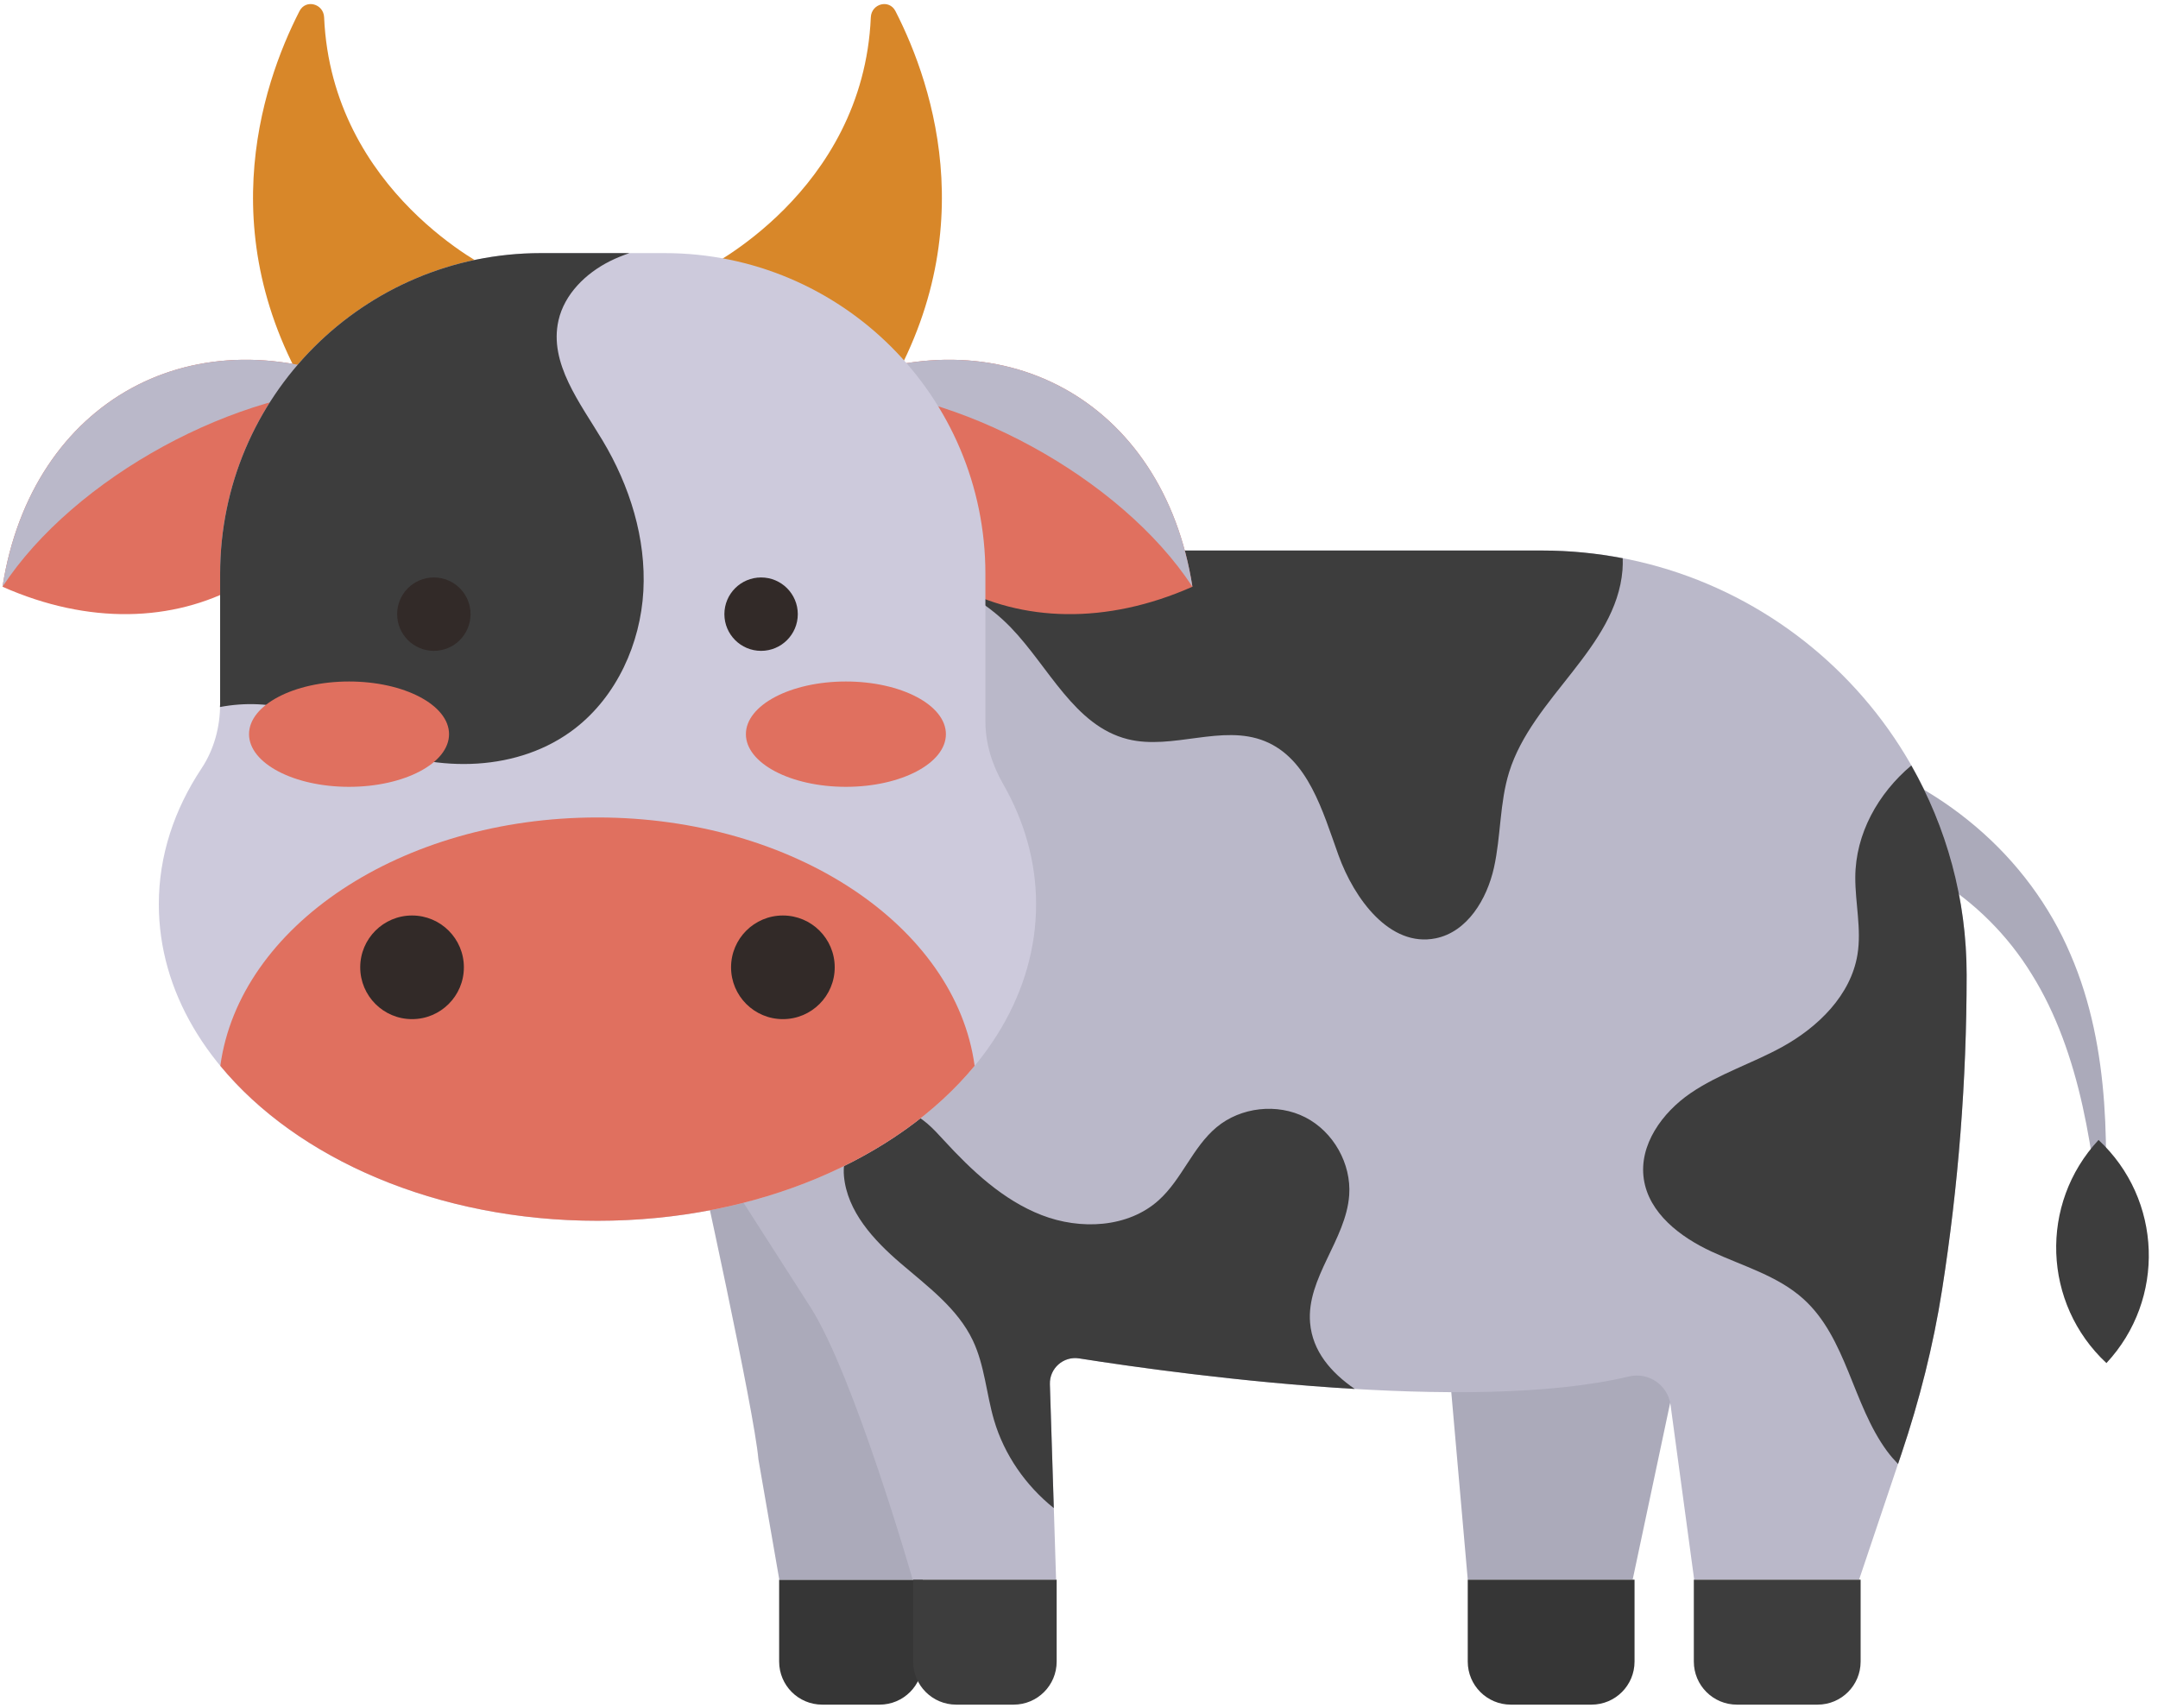 <svg width="120" height="95" viewBox="0 0 120 95" fill="none" xmlns="http://www.w3.org/2000/svg">
<path d="M101.811 41.781C104.842 42.557 107.597 44.036 109.882 45.985C112.171 47.926 113.992 50.385 115.132 53.074C116.293 55.753 116.806 58.579 117.006 61.348C117.204 64.126 117.094 66.874 116.912 69.605C116.691 66.878 116.393 64.153 115.807 61.523C115.223 58.899 114.34 56.362 112.978 54.183C111.641 52.001 109.815 50.204 107.712 48.9C105.617 47.593 103.264 46.779 100.924 46.544L101.811 41.781Z" fill="#ABAABA"/>
<path d="M48.913 94.805H45.721C44.398 94.805 43.326 93.734 43.326 92.41V87.855H51.307V92.41C51.307 93.734 50.235 94.805 48.913 94.805Z" fill="#363636"/>
<path d="M80.34 73.309L81.618 87.856H90.787L93.873 73.309H80.34Z" fill="#ABAABA"/>
<path d="M42.172 81.153L43.335 87.856H51.308L51.002 73.31L38.352 62.142C38.919 64.691 41.944 78.481 42.172 81.153Z" fill="#ABAABA"/>
<path d="M85.756 30.619H63.909C53.145 30.619 46.766 21.051 46.766 21.051L28.826 47.363L45.058 72.685C47.494 76.486 50.753 87.855 50.753 87.855H58.726L58.382 76.986C58.354 76.102 59.134 75.41 60.008 75.547C65.287 76.38 81.713 78.674 90.583 76.553C91.67 76.293 92.744 77.029 92.894 78.136L94.209 87.854H103.378L105.736 80.846C106.734 77.879 107.504 74.837 107.99 71.744C108.9 65.949 109.358 60.09 109.358 54.219C109.358 41.186 98.791 30.619 85.756 30.619Z" fill="#BAB8C9"/>
<path d="M72.586 62.142C71.025 61.343 68.997 61.569 67.65 62.692C66.321 63.801 65.721 65.587 64.437 66.747C62.726 68.294 60.069 68.414 57.92 67.578C55.771 66.742 54.037 65.107 52.477 63.408C51.898 62.778 51.293 62.105 50.476 61.853C48.587 61.269 46.752 63.439 46.93 65.408C47.108 67.377 48.577 68.967 50.077 70.255C51.577 71.542 53.247 72.765 54.096 74.55C54.755 75.936 54.845 77.517 55.278 78.989C55.843 80.91 57.038 82.624 58.599 83.875L58.381 76.987C58.353 76.103 59.133 75.411 60.007 75.549C62.853 75.998 68.939 76.871 75.334 77.248C74.003 76.329 72.983 75.145 72.85 73.568C72.64 71.077 74.847 68.963 75.025 66.469C75.148 64.719 74.146 62.941 72.586 62.142Z" fill="#3D3D3D"/>
<path d="M103.167 48.793C103.161 50.229 103.521 51.673 103.288 53.091C102.919 55.347 101.105 57.121 99.103 58.225C97.433 59.146 95.575 59.723 94.002 60.801C92.429 61.879 91.13 63.678 91.406 65.565C91.684 67.469 93.434 68.802 95.18 69.61C96.926 70.419 98.857 70.954 100.284 72.244C102.687 74.416 103.011 78.09 104.929 80.7C105.117 80.956 105.325 81.193 105.544 81.42L105.737 80.847C106.735 77.88 107.505 74.838 107.991 71.745C108.901 65.95 109.359 60.091 109.359 54.22C109.359 49.983 108.237 46.01 106.282 42.572C104.436 44.129 103.176 46.366 103.167 48.793Z" fill="#3D3D3D"/>
<path d="M85.756 30.618H63.909C58.55 30.618 54.278 28.246 51.339 25.864L47.416 31.713C50.628 31.365 53.973 32.579 56.215 34.906C58.331 37.102 59.751 40.37 62.709 41.11C65.201 41.734 67.96 40.252 70.338 41.222C72.741 42.202 73.547 45.109 74.425 47.551C75.303 49.993 77.286 52.699 79.831 52.186C81.593 51.831 82.683 50.013 83.074 48.259C83.465 46.505 83.385 44.657 83.919 42.941C85.21 38.792 89.861 36.04 90.221 31.71C90.24 31.486 90.24 31.266 90.235 31.047C88.785 30.77 87.289 30.618 85.756 30.618Z" fill="#3D3D3D"/>
<path d="M27.326 14.991C27.326 14.991 18.448 10.716 18.023 0.961C17.989 0.2 17 -0.061 16.654 0.617C14.525 4.773 11.518 13.681 18.006 23.209L27.326 14.991Z" fill="#D88729"/>
<path d="M39.121 14.991C39.121 14.991 47.999 10.716 48.424 0.961C48.457 0.2 49.446 -0.061 49.793 0.617C51.921 4.773 54.928 13.681 48.44 23.209L39.121 14.991Z" fill="#D88729"/>
<path d="M0.139 32.632C9.753 36.891 18.861 31.922 20.482 21.532C10.868 17.273 1.761 22.243 0.139 32.632Z" fill="#E0705F"/>
<path d="M20.482 21.532C10.868 17.273 1.76 22.242 0.139 32.633C4.116 26.559 13.224 21.59 20.482 21.532Z" fill="#BAB8C9"/>
<path d="M66.306 32.632C56.692 36.891 47.584 31.922 45.963 21.532C55.577 17.273 64.685 22.243 66.306 32.632Z" fill="#E0705F"/>
<path d="M45.965 21.532C55.579 17.273 64.687 22.242 66.308 32.633C62.331 26.559 53.223 21.59 45.965 21.532Z" fill="#BAB8C9"/>
<path d="M54.795 40.112V31.915C54.795 22.063 46.809 14.077 36.957 14.077H30.078C20.226 14.077 12.24 22.063 12.24 31.915V39.169C12.24 40.432 11.904 41.685 11.206 42.737C9.689 45.024 8.832 47.581 8.832 50.287C8.832 60.011 19.752 67.894 33.223 67.894C46.693 67.894 57.614 60.011 57.614 50.287C57.614 47.917 56.959 45.659 55.778 43.598C55.165 42.531 54.795 41.343 54.795 40.112Z" fill="#CDCADC"/>
<path d="M33.511 24.503C32.257 22.41 30.517 20.202 31.055 17.823C31.387 16.357 32.571 15.199 33.914 14.526C34.266 14.35 34.63 14.204 34.999 14.077H30.078C20.227 14.077 12.241 22.063 12.241 31.915V39.169C12.241 39.22 12.232 39.27 12.23 39.322C13.617 39.06 15.059 39.11 16.413 39.524C17.919 39.985 19.273 40.833 20.721 41.45C24.357 42.997 28.861 42.929 31.983 40.507C34.298 38.709 35.614 35.795 35.776 32.868C35.935 29.941 35.017 27.018 33.511 24.503Z" fill="#3D3D3D"/>
<path d="M54.196 59.277C53.144 51.522 44.157 45.464 33.224 45.464C22.291 45.464 13.303 51.522 12.252 59.277C16.505 64.437 24.303 67.895 33.224 67.895C42.144 67.896 49.943 64.437 54.196 59.277Z" fill="#E0705F"/>
<path d="M26.166 34.157C26.166 35.284 25.252 36.198 24.125 36.198C22.998 36.198 22.084 35.284 22.084 34.157C22.084 33.03 22.998 32.116 24.125 32.116C25.253 32.116 26.166 33.029 26.166 34.157Z" fill="#322A28"/>
<path d="M44.363 34.157C44.363 35.284 43.449 36.198 42.322 36.198C41.195 36.198 40.281 35.284 40.281 34.157C40.281 33.03 41.195 32.116 42.322 32.116C43.449 32.116 44.363 33.029 44.363 34.157Z" fill="#322A28"/>
<path d="M22.913 56.68C24.505 56.68 25.795 55.39 25.795 53.798C25.795 52.206 24.505 50.916 22.913 50.916C21.322 50.916 20.031 52.206 20.031 53.798C20.031 55.39 21.322 56.68 22.913 56.68Z" fill="#322A28"/>
<path d="M43.534 56.68C45.126 56.68 46.416 55.39 46.416 53.798C46.416 52.206 45.126 50.916 43.534 50.916C41.943 50.916 40.652 52.206 40.652 53.798C40.652 55.39 41.943 56.68 43.534 56.68Z" fill="#322A28"/>
<path d="M52.599 40.831C52.599 42.449 50.109 43.76 47.038 43.76C43.967 43.76 41.477 42.449 41.477 40.831C41.477 39.213 43.967 37.902 47.038 37.902C50.109 37.902 52.599 39.213 52.599 40.831Z" fill="#E0705F"/>
<path d="M24.97 40.831C24.97 42.449 22.48 43.76 19.409 43.76C16.338 43.76 13.848 42.449 13.848 40.831C13.848 39.213 16.338 37.902 19.409 37.902C22.48 37.902 24.97 39.213 24.97 40.831Z" fill="#E0705F"/>
<path d="M88.498 94.805H84.012C82.69 94.805 81.617 93.734 81.617 92.41V87.855H90.892V92.41C90.893 93.734 89.821 94.805 88.498 94.805Z" fill="#363636"/>
<path d="M56.364 94.805H53.172C51.849 94.805 50.777 93.734 50.777 92.41V87.855H58.758V92.41C58.759 93.734 57.687 94.805 56.364 94.805Z" fill="#3D3D3D"/>
<path d="M101.07 94.805H96.585C95.261 94.805 94.189 93.734 94.189 92.41V87.855H103.464V92.41C103.465 93.734 102.393 94.805 101.07 94.805Z" fill="#3D3D3D"/>
<path d="M116.694 63.4C113.388 66.948 113.585 72.504 117.133 75.809C120.439 72.261 120.242 66.705 116.694 63.4Z" fill="#3D3D3D"/>
</svg>
